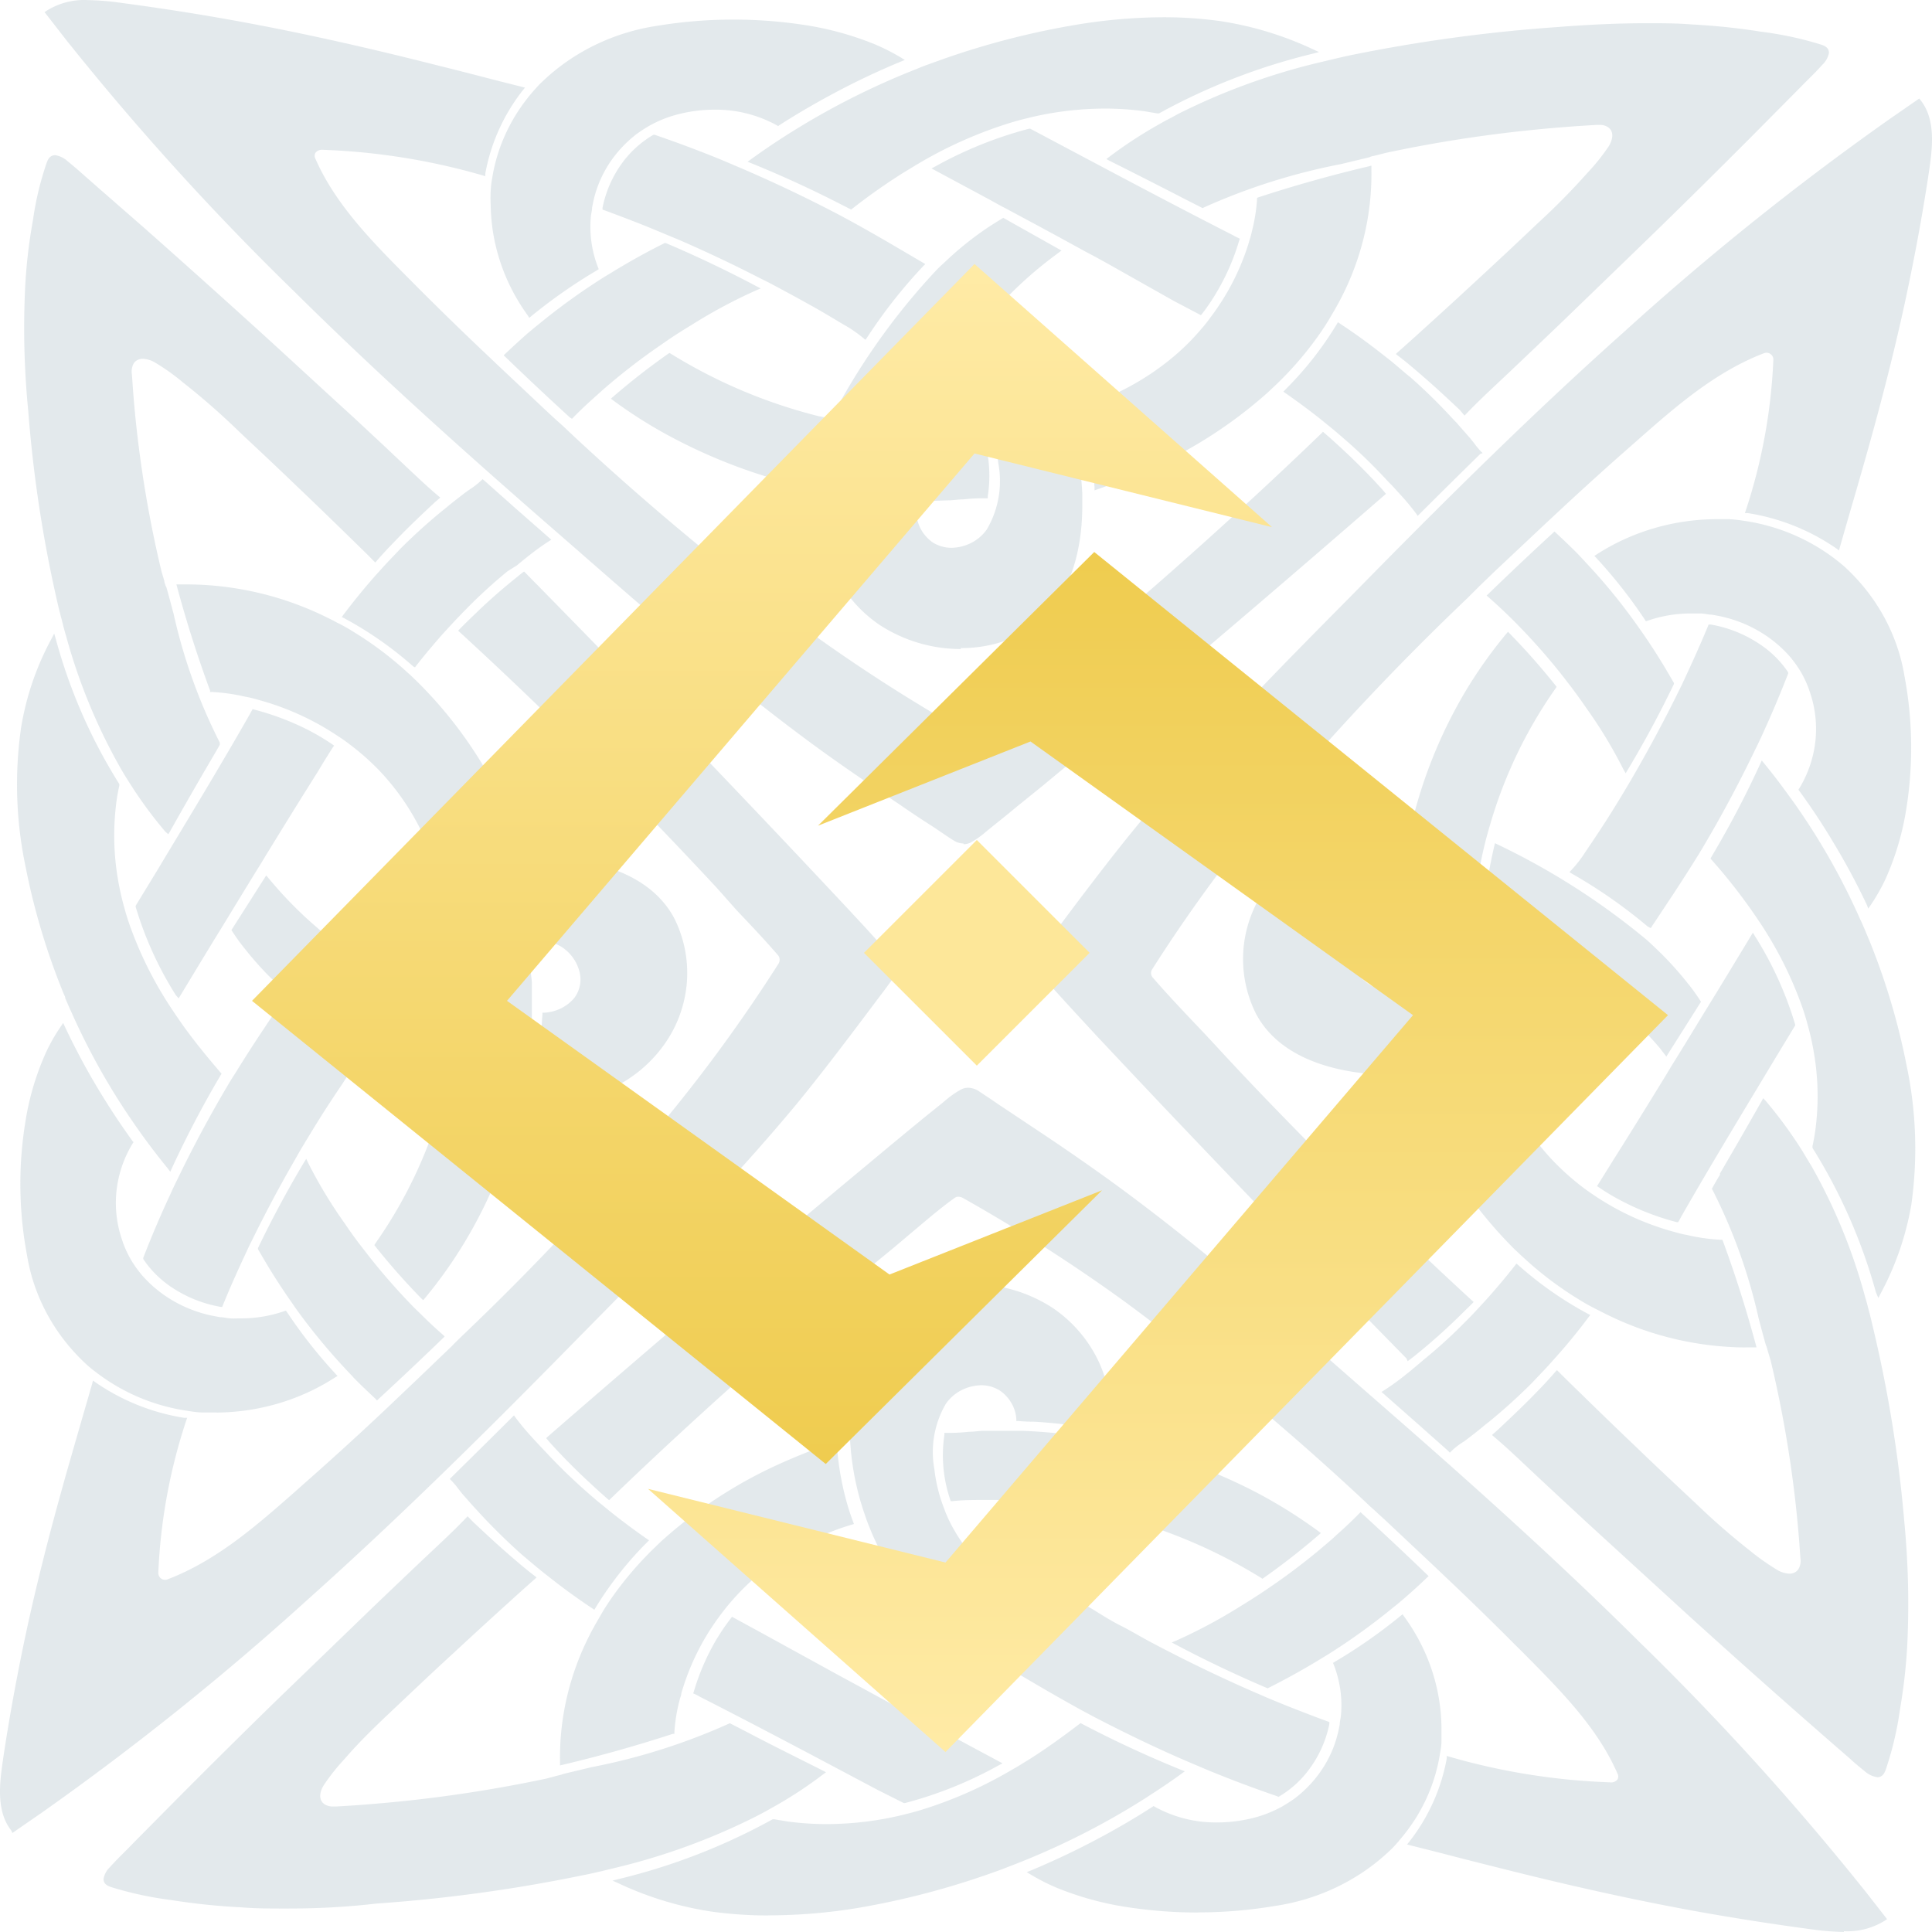 <svg width="161" height="161" fill="none" xmlns="http://www.w3.org/2000/svg"><path d="M153.671 161a23.54 23.54 0 01-2.869-.244 220.029 220.029 0 01-8.937-1.389c-5.197-.928-10.757-2.14-17.418-3.831-1.507-.372-3.014-.763-4.521-1.154l-2.671-.674.187-.235a15.78 15.78 0 003.118-6.921v-.225l.229.068a54.936 54.936 0 0013.364 2.132.7.7 0 00.352-.034.645.645 0 00.282-.201.5.5 0 000-.499c-1.662-3.832-4.791-6.969-7.804-10.01l-.738-.733a262.345 262.345 0 00-5.747-5.601l-.925-.88-4.157-3.91-.624-.567a15.455 15.455 0 00-.613-.557l-1.039-.978a225.69 225.69 0 00-19.362-16.051 140.808 140.808 0 00-13.51-8.661.836.836 0 00-.405-.117.53.53 0 00-.323.107c-1.361.978-2.691 2.151-3.98 3.226a105.06 105.06 0 01-2.006 1.672 275.158 275.158 0 00-5.934 4.966 408.97 408.97 0 00-11.38 10.137 362.872 362.872 0 00-5.342 5.044l-.135.137-.155-.127a66.045 66.045 0 01-1.268-1.144 54.591 54.591 0 01-3.118-3.099 15.29 15.29 0 01-.593-.665l-.114-.137.135-.127a1693.409 1693.409 0 0122.594-19.296c1.943-1.633 3.907-3.256 5.861-4.888l1.57-1.3 1.454-1.193 1.362-1.095.28-.234a7.786 7.786 0 011.258-.89c.196-.115.423-.176.655-.176.317.01.625.11.883.284l.987.655.582.4 3.243 2.16a187.435 187.435 0 016.235 4.312c7.171 5.21 13.916 11.105 20.432 16.814l2.494 2.179c5.924 5.172 13.667 12.024 20.952 19.258a226.535 226.535 0 0118.935 20.88l.301.382 1.403 1.798.125.157-.166.117a5.897 5.897 0 01-3.451.89l.032.068zm-89.636-1.378a34.649 34.649 0 01-4.677-.313 28.056 28.056 0 01-7.815-2.366l-.499-.225.54-.136a51.55 51.55 0 0012.804-4.976h.146l1.039.176c1.087.15 2.185.225 3.284.225a27.02 27.02 0 006.516-.802c.478-.117.956-.244 1.434-.391a35.323 35.323 0 007.42-3.275c.375-.215.676-.381.957-.567l.592-.361c1.372-.87 2.723-1.838 4.157-2.933l.114-.088.125.068.738.382a93.826 93.826 0 007.503 3.441l.323.127-.281.205a52.901 52.901 0 01-2.692 1.828c-.208.147-.416.274-.634.41a62.631 62.631 0 01-10.486 5.279l-1.34.518-.832.294a66.78 66.78 0 01-10.756 2.815 45.716 45.716 0 01-7.68.655v.01zm35.813-.245a38.863 38.863 0 01-5.592-.401 25.897 25.897 0 01-6.1-1.622 16.826 16.826 0 01-2.266-1.144l-.332-.195.363-.147a65.111 65.111 0 005.498-2.6 62.521 62.521 0 004.604-2.689l.104-.078.114.069a10.53 10.53 0 005.197 1.3 12.236 12.236 0 003.315-.46 10.226 10.226 0 002.078-.86c.354-.205.707-.43 1.04-.665 1.945-1.472 3.262-3.554 3.71-5.865l.062-.313c0-.254.083-.508.104-.772a9.297 9.297 0 00-.603-4.213l-.062-.147.145-.088a43.653 43.653 0 005.477-3.822l.177-.147.125.186c1.998 2.728 3.083 5.955 3.117 9.267v1.124c0 .382-.072.773-.145 1.164-.431 2.617-1.601 5.078-3.388 7.126a.87.87 0 01-.146.176c-.213.25-.442.489-.685.713-2.577 2.428-5.907 4.023-9.51 4.556a38.863 38.863 0 01-6.401.537v.01zm-76.043-.332c-1.258 0-2.494 0-3.679-.098a54.756 54.756 0 01-5.456-.547l-.374-.059a29.288 29.288 0 01-5.01-1.075c-.218-.078-.685-.225-.654-.704.068-.371.257-.712.54-.978.437-.488.842-.889 1.247-1.29.24-.244.478-.479.707-.723l3.98-4.018a756.783 756.783 0 017.899-7.82 8684.3 8684.3 0 008.096-7.821c1.361-1.3 2.723-2.6 4.105-3.91l.925-.87c.893-.841 1.818-1.711 2.68-2.61l.157-.166.436.45c1.04.977 2.193 2.062 3.544 3.206.52.45 1.04.88 1.59 1.3l.177.137-.166.156c-.666.587-1.32 1.173-1.985 1.779a491.807 491.807 0 00-4.781 4.38c-1.642 1.505-3.263 3.04-4.885 4.575-1.465 1.378-2.878 2.727-4.157 4.213a17.341 17.341 0 00-1.745 2.19c-.333.518-.52 1.261.083 1.632.21.125.458.183.706.166h.26l1.57-.097a145.14 145.14 0 003.252-.274 114.91 114.91 0 0012.669-1.955l.8-.215.437-.108.155-.059 2.36-.566a51.835 51.835 0 0011.431-3.617l.094-.049 1.351.694c2.079 1.095 4.25 2.17 6.391 3.245l.281.147-.239.176a35.201 35.201 0 01-4.23 2.766c-.488.284-.987.548-1.507.812a53.797 53.797 0 01-11.629 4.223l-1.04.254-.436.098c-.402.097-.807.185-1.216.263a129.763 129.763 0 01-17.21 2.356c-2.754.323-5.196.411-7.524.411zM.941 152.544c-1.32-1.662-.945-4.135-.686-5.943.395-2.679.894-5.504 1.476-8.407.977-4.888 2.276-10.098 4.074-16.384l.613-2.131 1.258-4.35.072-.283.25.176a17.891 17.891 0 007.358 2.932h.239l-.073.215a46.488 46.488 0 00-2.328 12.669.582.582 0 00.166.45.558.558 0 00.623.117c4.085-1.564 7.421-4.496 10.653-7.341l.78-.694a270.44 270.44 0 005.955-5.406l1.04-.978c1.319-1.261 2.66-2.522 3.98-3.802l1.215-1.163c.312-.323.645-.646.988-.978a220.702 220.702 0 0017.064-18.212 131.587 131.587 0 009.208-12.708.617.617 0 000-.684c-1.102-1.28-2.297-2.542-3.45-3.754L59.743 74a412.227 412.227 0 00-5.28-5.582 405.366 405.366 0 00-10.777-10.704 350.01 350.01 0 00-5.363-5.025l-.145-.127.135-.147c.395-.4.8-.801 1.216-1.192a46.263 46.263 0 013.305-2.933l.686-.557.156-.108.124.128a1525.895 1525.895 0 0125.722 26.765c.894.951 1.777 1.9 2.65 2.844l1.164 1.281.27.284c.353.355.663.745.925 1.163a1.22 1.22 0 01-.104 1.437c-.228.322-.467.635-.717.977l-.415.548-2.08 2.766-.217.284c-1.33 1.76-2.92 3.832-4.583 5.865-5.55 6.686-11.817 13.021-17.886 19.179l-2.338 2.376c-5.498 5.572-12.794 12.845-20.474 19.707a232.622 232.622 0 01-22.197 17.8l-2.32 1.603-.166.118-.094-.206zm72.218-3.372c-4.843-2.571-9.852-5.24-14.83-7.772a4.03 4.03 0 00-.405-.215l-.156-.068.052-.157a19.237 19.237 0 011.808-4.213c.382-.649.806-1.276 1.268-1.877l.104-.137.166.088 2.079 1.134 5.695 3.128.301.167 1.206.655 1.496.811c1.476.811 2.952 1.603 4.428 2.395l1.039.538.229.127c.925.508 1.85.977 2.785 1.495l3.117 1.672-.311.166a33.584 33.584 0 01-7.826 3.148h-.083l-2.162-1.085zm33.257.508a102.47 102.47 0 01-5.623-2.111l-1.434-.607c-2.723-1.153-5.487-2.482-8.23-3.91l-1.165-.625a169.562 169.562 0 01-3.118-1.77l-2.982-1.749.166-.176a41.685 41.685 0 004.677-5.934l.135-.196.176.157a13.09 13.09 0 001.705 1.153l.301.176c.77.469 1.549.978 2.338 1.369.79.391 1.622.899 2.443 1.339l1.039.547 1.185.607a124.702 124.702 0 006.464 3.049l.416.176.582.255c.81.342 1.6.664 2.4.977.801.313 1.809.704 2.723 1.036l.166.059v.166a9.404 9.404 0 01-1.662 3.744 8.442 8.442 0 01-2.495 2.278l-.093.049-.114-.059zm49.988-1.584a2.051 2.051 0 01-1.039-.518c-.52-.41-.946-.791-1.372-1.173l-.769-.664c-1.434-1.252-2.858-2.493-4.272-3.744a791.108 791.108 0 01-8.314-7.44l-8.314-7.605c-1.382-1.28-2.764-2.561-4.157-3.861l-1.039-.978c-.842-.791-1.725-1.622-2.629-2.385l-.167-.147.468-.41c1.039-.978 2.203-2.063 3.419-3.334.478-.488.936-.987 1.372-1.495l.156-.166.156.156a146.84 146.84 0 001.902 1.867 484.927 484.927 0 004.656 4.497c1.6 1.544 3.232 3.069 4.863 4.594a58.805 58.805 0 004.479 3.911c.732.601 1.51 1.15 2.328 1.642.294.175.63.276.977.293.15.007.3-.024.433-.09a.832.832 0 00.326-.281c.161-.278.219-.598.166-.91l-.104-1.476a111.75 111.75 0 00-.291-3.059 98.624 98.624 0 00-2.078-11.926l-.229-.763-.114-.401-.063-.146c-.207-.724-.394-1.447-.592-2.18a45.518 45.518 0 00-3.856-10.753l-.051-.088.051-.088c.198-.362.406-.724.624-1.075v-.108a505.119 505.119 0 003.461-6.012l.145-.264.208.225a36.77 36.77 0 012.931 3.979c.291.46.582.977.862 1.417a46.939 46.939 0 014.49 10.939c.104.342.197.694.281 1.036l.083.303c.104.401.197.802.291 1.202a109.442 109.442 0 012.608 16.169c.337 3.49.417 6.998.239 10.499a46.63 46.63 0 01-.592 5.132 27.268 27.268 0 01-1.195 5.064c-.083.215-.229.625-.717.625l-.021-.01zm-109.735-1.173c-.084-4.092.965-8.135 3.045-11.73l.53-.919c.218-.362.447-.704.686-1.056a28.854 28.854 0 013.658-4.281l.218-.215c.177-.167.343-.333.53-.489a38.001 38.001 0 019.27-6.081 54.395 54.395 0 014.874-1.955l.26-.088v.264a23.37 23.37 0 001.091 5.709c.084.245.167.479.26.724l.073.195-.208.059a22.087 22.087 0 00-7.909 4.291 20.4 20.4 0 00-2.182 2.19c-.27.313-.53.638-.78.977a20.07 20.07 0 00-3.117 5.973l-.187.587c0 .205-.115.42-.156.635-.23.869-.373 1.756-.426 2.649v.127h-.135a115.24 115.24 0 01-9.146 2.571l-.25.059v-.196zm25.856-6.842l.24-.176.415-.313a34.332 34.332 0 003.845-3.373l.51-.518.748-.801v-.059a33.347 33.347 0 003.232-4.331c.208-.322.395-.655.582-.977.187-.323.437-.772.634-1.154l.104-.195c.436-.841.79-1.633 1.102-2.395l.051-.137h.156c1.34.068 2.64.196 3.97.381a48.79 48.79 0 013.004.518l.27.059-.125.235a56.656 56.656 0 01-8.19 11.408 23.97 23.97 0 01-.882.85 26.747 26.747 0 01-3.222 2.63c-.489.342-1.04.674-1.528.977l-.114.069-4.802-2.698zm33.028.576a99.639 99.639 0 01-7.555-3.597l-.354-.186.374-.156a43.74 43.74 0 005.353-2.864 52.1 52.1 0 002.078-1.33l.842-.577a53.82 53.82 0 004.469-3.48l.218-.185.488-.45a34.5 34.5 0 001.767-1.672l.146-.146.156.146a287.11 287.11 0 015.372 5.044l.146.137-.146.137a50.055 50.055 0 01-1.881 1.711l-.228.195c-.218.186-.437.372-.655.538a53.686 53.686 0 01-5.321 3.852l-.187.117-.644.391a59.27 59.27 0 01-3.918 2.19l-.437.224-.083-.039zm-28.32-6.461a17.197 17.197 0 01-2.14-2.268 19.043 19.043 0 01-2.578-4.507l-.073-.185a8.615 8.615 0 01-.28-.743 22.792 22.792 0 01-1.33-6.657v-.978c0-.754.04-1.508.124-2.258.343-2.933 1.528-6.843 5.27-8.622a11.167 11.167 0 014.749-.977c2.424.003 4.789.706 6.776 2.013a11.108 11.108 0 013.793 4.424c.828 1.762 1.147 3.7.925 5.616v.215h-.218a42.968 42.968 0 00-6.038-.792c-.45 0-.898-.02-1.341-.059h-.177v-.166a3.067 3.067 0 00-.401-1.317 3.278 3.278 0 00-.95-1.039 2.891 2.891 0 00-1.57-.459 3.782 3.782 0 00-1.679.427 3.53 3.53 0 00-1.272 1.117 7.968 7.968 0 00-.956 5.465c.099.872.287 1.733.561 2.571.104.322.229.635.354.977.209.528.459 1.041.748 1.535.41.711.882 1.388 1.413 2.023l.094.108-.073.117a33.187 33.187 0 01-3.357 4.556l-.135.156-.239-.293zm-27.893-.176a52.004 52.004 0 01-3.43-2.483l-.831-.655c-.53-.43-1.04-.87-1.58-1.32a52.212 52.212 0 01-3.409-3.333l-.364-.401a29.39 29.39 0 01-.769-.85l-.447-.509-.3-.381a6.32 6.32 0 00-.593-.704l-.135-.137.135-.137a1194.46 1194.46 0 005.04-4.985l.177-.176.145.205a21.07 21.07 0 001.32 1.584c.24.274.499.538.738.801l.54.567a46.35 46.35 0 003.243 3.148c.426.381.873.763 1.32 1.124l.623.509.291.234a56.391 56.391 0 002.848 2.112l.187.127-.166.166a29.071 29.071 0 00-4.282 5.435l-.114.186-.187-.127zm55.766-2.522a43.614 43.614 0 00-12.273-5.191l-1.133-.274h-.104a45.475 45.475 0 00-7.036-.977c-.478 0-.977-.049-1.465-.059h-1.133c-.852 0-1.715 0-2.578.098h-.155l-.052-.147a11.528 11.528 0 01-.478-5.367v-.175h.582c.479-.006.958-.035 1.434-.088.395 0 .79-.069 1.164-.079h3.419c2.262.095 4.513.35 6.734.763l.426.088.468.098a45.524 45.524 0 0111.868 4.232 41.454 41.454 0 015.082 3.187l.198.147-.177.156a59.358 59.358 0 01-4.583 3.578l-.114.078-.094-.068zm15.589-10.577l-2.453-2.18-3.117-2.747.218-.137a19.542 19.542 0 001.86-1.349c.281-.215.551-.45.811-.665l.634-.537a41.728 41.728 0 003.356-3.05c.406-.401.811-.821 1.196-1.242l.54-.586.249-.274a57.02 57.02 0 002.245-2.678l.135-.176.177.146a30.245 30.245 0 005.778 4.037l.198.098-.135.176a47.171 47.171 0 01-2.64 3.236l-.696.782c-.458.498-.925.977-1.403 1.486a47.549 47.549 0 01-3.544 3.206l-.447.352c-.281.244-.582.479-.883.714l-.531.41a3.845 3.845 0 01-.394.274 5.967 5.967 0 00-.884.694l-.145.147-.125-.137zm-102.647-3.216h-1.185c-.395 0-.832-.069-1.247-.137a16.319 16.319 0 01-7.566-3.177l-.208-.157a9.49 9.49 0 01-.748-.635c-2.58-2.423-4.272-5.556-4.833-8.945a32.117 32.117 0 01-.135-11.232c.31-1.973.887-3.901 1.715-5.738.345-.739.752-1.451 1.216-2.13l.208-.304.156.332a58.06 58.06 0 002.764 5.172 60.723 60.723 0 002.858 4.33l.083.098-.073.108a9.59 9.59 0 00-1.339 3.91 9.439 9.439 0 00.446 4.086c.218.684.525 1.341.914 1.955.219.339.458.665.717.977 1.572 1.824 3.782 3.061 6.236 3.49l.332.059c.26 0 .551.078.821.098.27.019.593 0 .884 0a10.89 10.89 0 003.606-.597l.156-.048.093.127a41.043 41.043 0 004.053 5.151l.156.166-.197.118c-2.9 1.879-6.33 2.9-9.852 2.932l-.032-.009zm13.26-1.125a60.661 60.661 0 01-1.829-1.759l-.062-.078c-.239-.255-.478-.499-.717-.763a50.704 50.704 0 01-4.095-5.005l-.145-.215-.395-.567a53.712 53.712 0 01-2.328-3.685l-.24-.411v-.088a89.295 89.295 0 013.815-7.106l.208-.333.166.352a39.117 39.117 0 003.045 5.034c.447.665.925 1.33 1.413 1.955l.614.792a53.52 53.52 0 003.7 4.213l.197.196.436.42a36.243 36.243 0 001.82 1.701l.145.137-.146.147a314.732 314.732 0 01-5.352 5.054l-.146.137-.104-.128zm85.895-3.382a1673.603 1673.603 0 01-20.515-21.252 2129.406 2129.406 0 01-5.196-5.513l-1.808-1.955-.842-.919-1.164-1.28-.27-.294a7.256 7.256 0 01-.936-1.153 1.2 1.2 0 01.125-1.437c.239-.343.488-.675.748-.978l.374-.479c.693-.932 1.386-1.86 2.079-2.786l.208-.274c1.33-1.75 2.91-3.822 4.583-5.865 5.539-6.745 11.806-13.09 17.875-19.218l2.318-2.356c5.497-5.572 12.783-12.845 20.473-19.707A231.31 231.31 0 01157.454 9.93l2.483-1.72.125.156c1.31 1.662.946 4.135.686 5.944a167.475 167.475 0 01-1.486 8.407c-.977 4.887-2.266 10.098-4.064 16.383l-.602 2.092a789.835 789.835 0 00-1.268 4.39l-.073.283-.249-.176a17.879 17.879 0 00-7.369-2.933h-.228l.072-.215a46.157 46.157 0 002.297-12.532.581.581 0 00-.166-.45.6.6 0 00-.406-.166.687.687 0 00-.228.05c-4.074 1.563-7.42 4.506-10.642 7.35l-.78.685a267.338 267.338 0 00-5.955 5.405l-.935.87-4.157 3.91-.426.411-.779.753-.977.977a218.896 218.896 0 00-17.086 18.232 131.968 131.968 0 00-9.208 12.708.58.58 0 000 .684c1.102 1.28 2.297 2.542 3.45 3.764.593.615 1.175 1.241 1.757 1.867a270.371 270.371 0 005.28 5.581 390.282 390.282 0 0010.777 10.704 345.43 345.43 0 005.362 5.025l.146.127-.135.147-1.216 1.192a49.185 49.185 0 01-3.295 2.933c-.27.225-.488.391-.706.557l-.146.108-.104-.235zm28.226-.909a26.534 26.534 0 01-11.785-2.874l-.717-.362-.26-.137a15.304 15.304 0 01-1.122-.645 28.945 28.945 0 01-4.552-3.441l-.27-.244-.489-.459a35.93 35.93 0 01-6.454-8.72 47.82 47.82 0 01-2.078-4.585l-.094-.244h.281a27.71 27.71 0 006.069-1.027l.769-.244.208-.069.063.196a20.039 20.039 0 004.551 7.43 21.875 21.875 0 002.328 2.062c.34.254.686.498 1.04.733a22.335 22.335 0 006.36 2.933l.52.146c.256.072.516.131.779.176.923.218 1.866.352 2.816.401h.135l.052.117a100.339 100.339 0 012.734 8.613l.062.234h-.904l-.042.01zm-127.038-3.382a10.573 10.573 0 01-3.98-1.564 8.523 8.523 0 01-2.422-2.346l-.052-.088v-.088a83.404 83.404 0 012.255-5.289c.197-.45.416-.9.634-1.34a104.42 104.42 0 014.157-7.751c.218-.371.447-.733.686-1.105a116.62 116.62 0 011.87-2.932l1.642-2.474.219-.332.176.156a44.546 44.546 0 006.309 4.4l.218.127-.166.175a9.901 9.901 0 00-1.206 1.555l-.208.322a102.25 102.25 0 00-1.455 2.2c-.478.743-.956 1.525-1.424 2.297l-.592.978-.634 1.114a111.658 111.658 0 00-3.242 6.08l-.458.929c-.363.782-.706 1.515-1.039 2.258a71.347 71.347 0 00-1.101 2.571l-.063.156-.125-.009zm16.69-.733a57.612 57.612 0 01-3.804-4.311l-.083-.108.073-.117a38.247 38.247 0 005.518-11.545c.115-.381.219-.772.312-1.163a35.49 35.49 0 001.04-6.618c0-.45.062-.92.062-1.369v-.47c0-1.035 0-2.052-.104-3.02v-.166h.156c.415-.117.81-.215 1.236-.303a14.472 14.472 0 012.723-.274 12.74 12.74 0 011.746.128h.187v.175c-.023.591.004 1.183.083 1.77 0 .352.073.704.094 1.046v3.216a40.114 40.114 0 01-.81 6.334c-.063.333-.136.587-.198.841a39.283 39.283 0 01-4.51 11.164 38.232 38.232 0 01-3.378 4.78l-.156.186-.187-.176zm121.25-.47a45.266 45.266 0 00-5.29-12.043v-.156c.073-.333.135-.655.187-.978a21.241 21.241 0 00-.052-6.686 22.71 22.71 0 00-.561-2.532c-.124-.46-.26-.9-.415-1.35a31.946 31.946 0 00-3.482-6.989c-.197-.293-.395-.596-.603-.89-.208-.293-.239-.351-.364-.517a46.495 46.495 0 00-3.117-3.91l-.094-.108.478-.821a80.539 80.539 0 003.658-7.048l.136-.303.218.264a50.881 50.881 0 011.943 2.531l.478.655a56.436 56.436 0 015.56 9.776c.198.41.374.83.551 1.26.114.275.229.539.333.803a56.724 56.724 0 012.982 10.097 33.54 33.54 0 01.406 11.594 24.21 24.21 0 01-2.515 7.351l-.239.46-.198-.46zm-16.628-5.865a21.52 21.52 0 01-4.469-1.711 17.863 17.863 0 01-1.995-1.183l-.156-.097.447-.714.852-1.368a556.63 556.63 0 003.336-5.357l.873-1.418c.291-.469.582-.977.852-1.407.832-1.33 1.632-2.65 2.442-3.979l.115-.186.706-1.153c.562-.91 1.112-1.819 1.663-2.728l1.705-2.815.176.293a29.564 29.564 0 013.347 7.361v.078l-1.777 2.933c-2.536 4.223-5.197 8.593-7.68 12.933l-.291.528-.146-.01zm-125.75-4.506a55.675 55.675 0 01-1.954-2.532s-.343-.47-.468-.655a56.555 56.555 0 01-5.57-9.776c-.187-.39-.353-.801-.53-1.202v-.088c-.104-.205-.208-.47-.312-.733a56.732 56.732 0 01-2.983-10.098 33.294 33.294 0 01-.374-11.643 23.425 23.425 0 012.515-7.35l.24-.46.145.498a44.544 44.544 0 005.28 12.044v.136c-.073.333-.136.655-.188.978a21.57 21.57 0 00.052 6.686c.139.853.326 1.698.561 2.532.125.46.26.9.416 1.35a31.731 31.731 0 003.482 6.989c.197.293.394.596.602.89l.385.556c.935 1.3 1.985 2.6 3.118 3.91l.093.108-.478.811a87.63 87.63 0 00-3.658 7.058l-.135.303-.24-.312zm31.822-5.563c-.413 0-.826-.019-1.237-.058h-.228v-.215c.425-1.872.703-3.77.831-5.68 0-.417.02-.837.062-1.26v-.167h.177a3.61 3.61 0 001.398-.375 3.39 3.39 0 001.107-.886c.214-.3.363-.636.436-.99.073-.355.07-.72-.01-1.073a3.481 3.481 0 00-1.58-2.2 8.011 8.011 0 00-4.209-.977c-.535.002-1.069.031-1.6.088-.927.095-1.842.272-2.734.528-.343.098-.675.215-1.039.342a12.4 12.4 0 00-1.632.694 15.9 15.9 0 00-2.161 1.34l-.104.078-.125-.069a35.355 35.355 0 01-4.843-3.157l-.166-.127.145-.157a18.918 18.918 0 012.411-2.023 21.07 21.07 0 014.791-2.415c.094-.04.192-.072.291-.097.227-.092.46-.17.697-.235a27.35 27.35 0 017.077-1.251h1.091c.799 0 1.597.039 2.39.117 3.118.323 7.275 1.437 9.167 4.956a10.203 10.203 0 011.067 5.287 10.325 10.325 0 01-1.79 5.11 11.194 11.194 0 01-4.197 3.656 12.013 12.013 0 01-5.556 1.285l.073-.069zm-9.561-1.153a60.059 60.059 0 01-12.128-7.713c-.302-.254-.603-.538-.905-.821a26.604 26.604 0 01-2.785-3.03c-.332-.401-.665-.86-1.039-1.437l-.073-.108 2.9-4.555.53.625a32.742 32.742 0 003.575 3.607l.55.48.915.742a34.777 34.777 0 004.604 3.04c.343.196.696.372 1.04.548.342.176.914.45 1.371.665.956.43 1.788.772 2.609 1.065l.145.05v.146a33.701 33.701 0 01-.426 3.763 38.304 38.304 0 01-.572 2.825l-.051.254-.26-.146zm80.023-1.036c-.799 0-1.597-.04-2.391-.118-3.117-.322-7.275-1.437-9.166-4.956a10.198 10.198 0 01-1.067-5.289c.127-1.82.743-3.579 1.792-5.112a11.2 11.2 0 014.202-3.655 12.017 12.017 0 015.559-1.281c.413 0 .826.02 1.237.058h.229l-.052.215a37.108 37.108 0 00-.832 5.68c0 .423-.021.844-.062 1.26v.167h-.177c-.487.031-.962.16-1.392.377a3.38 3.38 0 00-1.102.884 2.6 2.6 0 00-.436.99c-.073.355-.07.72.01 1.073.095.446.284.87.555 1.249.271.377.619.7 1.024.95a8.003 8.003 0 004.158.978 16.026 16.026 0 004.344-.616c.332-.098.675-.215 1.039-.342a11.9 11.9 0 001.642-.694 14.928 14.928 0 002.151-1.34l.114-.078.125.069a35.393 35.393 0 014.843 3.157l.166.127-.155.157a17.873 17.873 0 01-2.401 2.023 21.917 21.917 0 01-4.791 2.415l-.26.088a8.089 8.089 0 01-.727.244 27.025 27.025 0 01-7.078 1.251h-.8l-.301.069zm22.084-2.239a33.62 33.62 0 00-3.534-3.568l-.55-.479-.853-.704h-.062a36.133 36.133 0 00-4.604-3.04 17.74 17.74 0 00-1.039-.547c-.343-.166-.946-.47-1.424-.694a31.692 31.692 0 00-2.546-1.037l-.146-.048v-.147c.062-1.25.194-2.497.395-3.734a45.86 45.86 0 01.561-2.825l.063-.255.239.118a59.46 59.46 0 0112.128 7.712c.312.255.624.538.915.822a27.713 27.713 0 012.785 3.03c.332.4.665.86 1.039 1.437l.062.098-2.889 4.565-.54-.704zM14.649 82.924a29.59 29.59 0 01-3.346-7.361v-.079l1.787-2.932c2.536-4.223 5.197-8.593 7.67-12.933l.291-.528.166.049c1.556.407 3.059.978 4.48 1.7.693.36 1.363.759 2.005 1.193l.146.108-.104.127c-.405.636-.81 1.28-1.206 1.955a541.22 541.22 0 00-3.336 5.357l-.873 1.418c-.29.469-.582.977-.862 1.407-.852 1.388-1.701 2.776-2.546 4.165l-.707 1.153c-.561.91-1.112 1.818-1.663 2.727l-1.663 2.747-.239-.273zm104.071-.636a12.624 12.624 0 01-1.746-.127h-.187v-.176c.019-.59-.009-1.182-.083-1.77 0-.351-.083-.703-.093-1.045v-3.216a40.15 40.15 0 01.81-6.335l.094-.44.093-.4a39.933 39.933 0 014.511-11.164 38.597 38.597 0 013.388-4.78l.156-.186.166.166a57.705 57.705 0 013.804 4.311l.083.108-.073.117a38.22 38.22 0 00-5.518 11.545c-.115.381-.219.772-.323 1.163a36.665 36.665 0 00-1.039 6.618c0 .45 0 .919-.062 1.378v.45c0 .978 0 2.033.093 3.03v.157l-.156.049c-.415.117-.821.215-1.236.303-.896.176-1.808.267-2.723.273l.041-.029zm18.582-5.083a42.42 42.42 0 00-6.308-4.399l-.208-.127.166-.176a10.61 10.61 0 001.196-1.554l.218-.323c.499-.733.977-1.456 1.455-2.2.478-.742.956-1.524 1.424-2.297l.582-.977.644-1.115a119.201 119.201 0 003.242-6.08l.458-.928c.363-.783.706-1.516 1.039-2.259.333-.743.759-1.71 1.112-2.57l.062-.157h.177c1.427.248 2.781.781 3.97 1.564a8.423 8.423 0 012.432 2.346l.052.088v.088a94.177 94.177 0 01-2.245 5.289c-.208.45-.426.899-.644 1.339a104.903 104.903 0 01-4.157 7.752c-.219.371-.437.733-.666 1.095-.613.977-1.236 1.955-1.881 2.932l-1.86 2.806-.26-.137zm18.27-1.799a56.81 56.81 0 00-2.774-5.17 54.717 54.717 0 00-2.858-4.331l-.073-.098.073-.108a9.594 9.594 0 001.339-3.91 9.442 9.442 0 00-.446-4.086 8.438 8.438 0 00-.914-1.955 10.27 10.27 0 00-.717-.978c-1.573-1.821-3.783-3.058-6.236-3.49l-.332-.058c-.27 0-.541-.078-.821-.098h-.884a10.875 10.875 0 00-3.606.596l-.166.05-.083-.128a40.956 40.956 0 00-4.053-5.152l-.156-.166.197-.127c2.903-1.873 6.332-2.894 9.852-2.932h1.185c.415.025.827.071 1.237.136a16.427 16.427 0 017.586 3.178l.187.146c.291.235.541.43.759.645 2.577 2.421 4.27 5.55 4.833 8.935.703 3.715.749 7.513.135 11.242a22.917 22.917 0 01-1.725 5.738c-.348.738-.754 1.45-1.216 2.131l-.208.303-.115-.313zM36.058 71.545a20.153 20.153 0 00-4.552-7.44 20.69 20.69 0 00-2.338-2.052 13.487 13.487 0 00-1.04-.733 22.416 22.416 0 00-6.36-2.933l-.623-.176a8.36 8.36 0 00-.676-.146 16.058 16.058 0 00-2.816-.401h-.146v-.117a100.436 100.436 0 01-2.744-8.613l-.062-.234h.915a26.55 26.55 0 0111.754 2.815c.25.117.498.254.738.381l.239.118c.388.202.762.417 1.122.645a29.02 29.02 0 014.552 3.44l.25.226.498.479a35.668 35.668 0 016.464 8.72 47.65 47.65 0 012.079 4.584l.093.244h-.28c-2.06.117-4.096.461-6.07 1.027l-.769.244-.207.069-.021-.147zm44.241-1.251a1.612 1.612 0 01-.873-.284c-.322-.195-.624-.41-.935-.616l-.645-.44a88.332 88.332 0 01-3.055-2.033l-.197-.127c-2.017-1.359-4.157-2.805-6.236-4.31-7.17-5.211-13.916-11.106-20.432-16.805l-2.515-2.19c-5.924-5.17-13.656-12.023-20.951-19.257A226.227 226.227 0 015.535 3.352L3.84 1.172l-.125-.157.166-.117a5.89 5.89 0 013.45-.89c.962.02 1.92.102 2.87.245 2.867.381 5.87.84 8.937 1.388 5.196.929 10.756 2.14 17.418 3.832 1.507.371 3.014.762 4.52 1.153l2.671.675-.187.234a15.776 15.776 0 00-3.117 6.921v.225l-.23-.068a55.008 55.008 0 00-13.364-2.131.692.692 0 00-.315.06.647.647 0 00-.246.194.503.503 0 000 .498c1.673 3.833 4.79 6.97 7.815 10.01l.727.734a288.94 288.94 0 005.758 5.601l.925.88 4.157 3.91.603.557.634.567 1.039.978a224.139 224.139 0 0019.289 16.022 139.825 139.825 0 0013.51 8.66.837.837 0 00.405.118.551.551 0 00.322-.108c1.362-1.036 2.692-2.15 3.991-3.235.655-.557 1.32-1.115 1.996-1.662a341.616 341.616 0 005.934-4.966 402.2 402.2 0 0011.38-10.137c1.974-1.828 3.72-3.48 5.341-5.044l.135-.137.146.127c.436.371.863.762 1.278 1.144a54.53 54.53 0 013.118 3.099c.208.224.405.44.592.664l.115.137-.146.127A1673.91 1673.91 0 0192.77 60.577c-1.94 1.63-3.894 3.258-5.861 4.888l-2.079 1.681-.987.811-1.362 1.095-.311.254a7.249 7.249 0 01-1.237.88 1.318 1.318 0 01-.644.166l.01-.058zm-66.512-.978a35.453 35.453 0 01-2.931-3.978c-.291-.46-.592-.93-.863-1.418a47.765 47.765 0 01-4.49-10.939 17.345 17.345 0 01-.28-1.026l-.083-.323c-.104-.4-.208-.791-.301-1.192a108.415 108.415 0 01-2.484-16.188 70.112 70.112 0 01-.25-10.5 44.07 44.07 0 01.593-5.131l.062-.362c.227-1.596.606-3.17 1.133-4.702.083-.215.228-.626.717-.626.395.068.758.249 1.04.519.508.41.935.782 1.36 1.163l.77.674.332.294 3.95 3.45a1008.82 1008.82 0 018.313 7.44c2.827 2.55 5.53 5.063 8.314 7.605l.76.694c1.132 1.056 2.265 2.101 3.387 3.167l1.04.978c.852.801 1.735 1.642 2.64 2.404l.176.147-.478.41c-1.04.978-2.193 2.053-3.409 3.334-.478.489-.935.977-1.382 1.496l-.146.166-.166-.157c-.426-.44-.873-.87-1.31-1.3l-.581-.567a488.423 488.423 0 00-4.656-4.496A366.224 366.224 0 0020.5 36.51l-.79-.753a59.82 59.82 0 00-4.49-3.91 17.705 17.705 0 00-2.327-1.652 2.171 2.171 0 00-.988-.293.918.918 0 00-.43.092.856.856 0 00-.328.28 1.403 1.403 0 00-.156.908l.104 1.476a96.595 96.595 0 002.37 14.986l.228.763c0 .136.073.264.104.4l.073.147c.208.723.395 1.447.592 2.18a45.553 45.553 0 003.856 10.753v.176c-.208.371-.426.743-.645 1.114a382.61 382.61 0 00-3.491 6.08l-.156.264-.24-.205zm121.478-5.24a38.386 38.386 0 00-3.045-5.034 48.662 48.662 0 00-1.413-1.955l-.613-.792a51.868 51.868 0 00-3.7-4.203l-.197-.205-.437-.43a40.5 40.5 0 00-1.819-1.692l-.155-.136.155-.147a277.145 277.145 0 015.353-5.054l.145-.137.146.137a61.387 61.387 0 011.829 1.76l.779.84a48.156 48.156 0 014.084 5.005l.146.206.405.576a51.71 51.71 0 012.318 3.676l.249.42V57a89.254 89.254 0 01-3.824 7.107l-.198.332-.208-.361zM34.457 55.553a30.245 30.245 0 00-5.778-4.037l-.197-.098.135-.185a56.14 56.14 0 012.63-3.226l.706-.782c.457-.499.925-.978 1.403-1.486a47.318 47.318 0 013.544-3.206l.436-.352c.291-.245.593-.48.894-.714l.53-.41.416-.294c.32-.204.62-.437.893-.694l.146-.137.156.127 2.452 2.18 3.118 2.737-.218.137c-.645.422-1.266.875-1.86 1.359-.27.205-.53.43-.79.645l-.78.489a43.037 43.037 0 00-3.346 3.05c-.405.41-.8.821-1.195 1.241l-.54.587-.25.274a55.61 55.61 0 00-2.245 2.678l-.135.176-.125-.059zm45.624-1.466a12.414 12.414 0 01-6.787-2.014 11.102 11.102 0 01-3.787-4.425 10.367 10.367 0 01-.92-5.614v-.215h.228a44.41 44.41 0 006.038.792l1.33.058h.188v.166c.031.46.167.909.398 1.315.232.407.553.762.942 1.041a2.932 2.932 0 001.58.46 3.794 3.794 0 001.68-.428 3.54 3.54 0 001.272-1.117 7.966 7.966 0 00.956-5.464 12.912 12.912 0 00-.562-2.571 9.353 9.353 0 00-.363-.978 11.069 11.069 0 00-.738-1.544 13.403 13.403 0 00-1.424-2.024l-.083-.107.073-.118a33.96 33.96 0 013.346-4.555l.146-.156.166.137c.8.705 1.53 1.477 2.182 2.307a19.014 19.014 0 012.557 4.506l.114.235.063.166c.062.176.135.352.186.528a22.724 22.724 0 011.33 6.657v.977c.001.755-.04 1.508-.124 2.258-.343 2.933-1.528 6.843-5.269 8.622a11.157 11.157 0 01-4.75 1.027l.032.078zm37.964-11.242a18.727 18.727 0 00-1.31-1.583l-.498-.548-.239-.264c-.187-.176-.364-.371-.541-.557a42.786 42.786 0 00-3.242-3.148c-.437-.38-.873-.762-1.32-1.124l-.624-.508-.291-.235a59.922 59.922 0 00-2.847-2.111l-.187-.127.156-.166a28.232 28.232 0 004.281-5.436l.115-.185.187.127a49.588 49.588 0 013.44 2.483l.8.625c.561.46 1.039.9 1.611 1.35a46.882 46.882 0 013.408 3.333c.146.156.26.283.375.39l.758.861.437.499.311.39c.18.246.374.48.582.705l.146.136-.197.079a713.627 713.627 0 00-5.041 4.985l-.177.176-.093-.147zM77.701 41.74h-2.027a47.601 47.601 0 01-6.724-.763l-.447-.088-.446-.098a45.04 45.04 0 01-11.869-4.242 39.11 39.11 0 01-5.082-3.177l-.197-.147.177-.156a57.477 57.477 0 014.583-3.578l.114-.078.125.068a43.518 43.518 0 0012.273 5.191l1.133.225h.104c2.313.508 4.666.835 7.036.977.478 0 .977 0 1.455.06h1.143c.852 0 1.715 0 2.567-.099h.166l.052.147c.125.381.229.763.322 1.154.32 1.384.372 2.81.156 4.213v.176h-.582c-.48.005-.958.034-1.434.088-.395 0-.79.068-1.164.078l-1.434.049zm13.51-1.125a23.136 23.136 0 00-1.091-5.708 19.93 19.93 0 00-.26-.724l-.073-.195.208-.059a21.957 21.957 0 007.899-4.291 18.91 18.91 0 002.193-2.2c.27-.303.53-.625.779-.977a20.048 20.048 0 003.118-5.973l.176-.587c.063-.205.125-.42.167-.635.225-.87.367-1.756.426-2.65v-.126l.125-.05a112.866 112.866 0 019.155-2.57l.25-.068v.244c.081 4.09-.964 8.132-3.035 11.73l-.54.92a24.36 24.36 0 01-.686 1.055 28.402 28.402 0 01-3.658 4.282l-.229.215-.52.489a37.978 37.978 0 01-9.27 6.08c-1.475.694-3.118 1.34-4.874 1.955l-.26.088v-.245zm-14.414-5.337a45.086 45.086 0 01-3.97-.381 40.347 40.347 0 01-2.993-.518l-.27-.059.124-.234a55.795 55.795 0 018.19-11.408c.27-.294.571-.577.873-.85a26.753 26.753 0 013.221-2.63c.489-.343 1.04-.685 1.528-.978l.104-.068 4.853 2.727-.665.498a33.164 33.164 0 00-3.835 3.363l-.509.518-.748.802v.059a33.309 33.309 0 00-3.232 4.33c-.208.323-.406.655-.582.978-.177.322-.426.762-.634 1.143l-.104.206a27.07 27.07 0 00-1.102 2.395l-.062.136-.187-.029zM47.49 34.79a281.635 281.635 0 01-5.373-5.044l-.146-.137.146-.137a75.804 75.804 0 011.87-1.71l.24-.196c.218-.185.436-.371.654-.537a53.205 53.205 0 015.321-3.852l.187-.117.645-.391a58.43 58.43 0 013.907-2.19l.447-.225h.094a97.76 97.76 0 017.555 3.598l.353.185-.374.157a42.971 42.971 0 00-5.352 2.864c-.707.43-1.413.87-2.078 1.33l-.832.576a52.516 52.516 0 00-4.469 3.48l-.197.176-.51.46a34.564 34.564 0 00-1.766 1.671l-.146.147-.176-.108zm74.14-.645c-1.039-.977-2.141-2.014-3.544-3.206-.519-.45-1.039-.88-1.59-1.3l-.176-.137.166-.157c.665-.586 1.32-1.173 1.985-1.779a476.23 476.23 0 004.781-4.38 416.829 416.829 0 004.884-4.574 57.694 57.694 0 004.157-4.213 17.469 17.469 0 001.756-2.19c.333-.528.51-1.26-.083-1.632a1.22 1.22 0 00-.706-.167h-.25l-1.579.098c-1.04.078-2.172.166-3.253.274-4.265.41-8.499 1.063-12.679 1.955l-.811.205-.426.098-.156.068-2.359.567a51.796 51.796 0 00-11.432 3.617l-.093.05-1.351-.685a558.478 558.478 0 00-6.402-3.255l-.27-.147.239-.186a37.45 37.45 0 014.23-2.756c.488-.284 1.039-.548 1.496-.812a53.966 53.966 0 0111.681-4.272l1.268-.303c.468-.107.946-.224 1.424-.322a131.8 131.8 0 0117.21-2.346c2.712-.215 5.196-.323 7.483-.323 1.257 0 2.494 0 3.679.098a55.46 55.46 0 015.456.547l.363.059c1.706.209 3.387.569 5.02 1.075.239.078.676.225.665.704-.076.37-.268.71-.551.978-.436.488-.841.89-1.247 1.29l-.706.714-4.002 4.037a762.232 762.232 0 01-7.908 7.82 4630.37 4630.37 0 01-8.086 7.82c-1.361 1.3-2.723 2.6-4.105 3.91l-.904.851c-.904.85-1.839 1.73-2.702 2.63l-.156.166-.416-.489zM72.068 28.28a10.583 10.583 0 00-1.715-1.203l-.332-.195c-.78-.47-1.549-.929-2.338-1.369-.79-.44-1.622-.899-2.443-1.339l-1.039-.557-1.185-.596a113.466 113.466 0 00-6.474-3.05l-1.04-.43c-.79-.333-1.59-.665-2.39-.978-.8-.313-1.829-.704-2.733-1.036l-.166-.059v-.166a9.47 9.47 0 011.652-3.744 8.597 8.597 0 012.505-2.278l.083-.048h.104c1.85.635 3.741 1.339 5.622 2.111l1.424.606a116.37 116.37 0 018.241 3.91l1.164.626c1.04.577 2.079 1.163 3.118 1.77l2.983 1.75-.167.165a42.377 42.377 0 00-4.676 5.944l-.136.195-.062-.03zm-28.06-1.955c-1.992-2.73-3.077-5.956-3.118-9.267-.02-.375-.02-.75 0-1.124.017-.387.062-.773.136-1.154.43-2.62 1.595-5.083 3.377-7.136.048-.062.1-.12.156-.176.213-.25.443-.489.686-.714 2.573-2.447 5.907-4.06 9.52-4.604a39.248 39.248 0 0111.951-.117c2.099.293 4.15.839 6.1 1.623.785.327 1.543.709 2.266 1.143l.322.196-.353.146a61.849 61.849 0 00-5.498 2.6 66.109 66.109 0 00-4.604 2.689l-.104.078-.114-.068a10.52 10.52 0 00-5.196-1.3 12.1 12.1 0 00-3.305.46 9.578 9.578 0 00-2.079.86 11.44 11.44 0 00-1.039.664c-1.946 1.472-3.263 3.554-3.71 5.865l-.062.313c0 .254-.084.508-.104.763a9.333 9.333 0 00.602 4.223l.052.146-.135.088a43.815 43.815 0 00-5.477 3.822l-.176.147-.094-.166zm53.803-1.251l-5.633-3.177-.291-.157c-.406-.225-.81-.45-1.216-.655l-1.497-.82c-1.475-.812-2.951-1.604-4.427-2.396l-1.04-.557-.197-.098c-.966-.538-1.933-1.056-2.9-1.574l-2.982-1.603.312-.166a33.566 33.566 0 017.826-3.148h.083l2.93 1.555c4.563 2.424 9.281 4.936 13.968 7.321.134.08.273.151.416.215l.156.079-.052.146a18.766 18.766 0 01-1.819 4.213 16.516 16.516 0 01-1.258 1.877l-.114.137-2.265-1.192zm-26.948-7.645l-.749-.381a93.426 93.426 0 00-7.493-3.441l-.322-.127.28-.205a60.427 60.427 0 012.692-1.838l.582-.372.115-.068a62.882 62.882 0 0110.392-5.24c.437-.185.884-.352 1.351-.518l.842-.303A66.649 66.649 0 0189.29 2.13a45.626 45.626 0 017.649-.694 34.609 34.609 0 014.676.312 28.039 28.039 0 017.815 2.366l.489.225-.53.137A51.815 51.815 0 0096.584 9.45h-.145l-1.04-.176a24.171 24.171 0 00-3.294-.224 26.882 26.882 0 00-6.506.801c-.488.118-.956.245-1.434.391-2.606.811-5.1 1.91-7.43 3.275l-.333.195-.613.372-.593.362a50.399 50.399 0 00-4.157 2.932l-.114.088-.062-.039z" fill="#B0C0C9" fill-opacity=".35"/><g filter="url(#filter0_dd_210_685)"><path d="M81.208 18L106 39.93l-24.792-6.14L42.25 79.403l31.875 22.808 17.708-7.018L68.813 118 21 79.403 81.208 18z" fill="url(#paint0_linear_210_685)"/></g><g filter="url(#filter1_dd_210_685)"><path d="M78.792 142L54 120.07l24.792 6.141 38.958-45.614L85.875 57.79l-17.708 7.017L91.187 42 139 80.597 78.792 142z" fill="url(#paint1_linear_210_685)"/></g><g filter="url(#filter2_d_210_685)"><path fill="#FDE799" d="M72 79.402L81.402 70l9.401 9.402-9.401 9.402z"/></g><defs><filter id="filter0_dd_210_685" x="7" y="4" width="113" height="128" filterUnits="userSpaceOnUse" color-interpolation-filters="sRGB"><feFlood flood-opacity="0" result="BackgroundImageFix"/><feColorMatrix in="SourceAlpha" values="0 0 0 0 0 0 0 0 0 0 0 0 0 0 0 0 0 0 127 0" result="hardAlpha"/><feOffset dy="4"/><feGaussianBlur stdDeviation="3"/><feComposite in2="hardAlpha" operator="out"/><feColorMatrix values="0 0 0 0 0 0 0 0 0 0 0 0 0 0 0 0 0 0 0.6 0"/><feBlend in2="BackgroundImageFix" result="effect1_dropShadow_210_685"/><feColorMatrix in="SourceAlpha" values="0 0 0 0 0 0 0 0 0 0 0 0 0 0 0 0 0 0 127 0" result="hardAlpha"/><feOffset/><feGaussianBlur stdDeviation="7"/><feComposite in2="hardAlpha" operator="out"/><feColorMatrix values="0 0 0 0 1 0 0 0 0 0.922 0 0 0 0 0.651 0 0 0 0.69 0"/><feBlend in2="effect1_dropShadow_210_685" result="effect2_dropShadow_210_685"/><feBlend in="SourceGraphic" in2="effect2_dropShadow_210_685" result="shape"/></filter><filter id="filter1_dd_210_685" x="40" y="28" width="113" height="128" filterUnits="userSpaceOnUse" color-interpolation-filters="sRGB"><feFlood flood-opacity="0" result="BackgroundImageFix"/><feColorMatrix in="SourceAlpha" values="0 0 0 0 0 0 0 0 0 0 0 0 0 0 0 0 0 0 127 0" result="hardAlpha"/><feOffset dy="4"/><feGaussianBlur stdDeviation="3"/><feComposite in2="hardAlpha" operator="out"/><feColorMatrix values="0 0 0 0 0 0 0 0 0 0 0 0 0 0 0 0 0 0 0.6 0"/><feBlend in2="BackgroundImageFix" result="effect1_dropShadow_210_685"/><feColorMatrix in="SourceAlpha" values="0 0 0 0 0 0 0 0 0 0 0 0 0 0 0 0 0 0 127 0" result="hardAlpha"/><feOffset/><feGaussianBlur stdDeviation="7"/><feComposite in2="hardAlpha" operator="out"/><feColorMatrix values="0 0 0 0 1 0 0 0 0 0.922 0 0 0 0 0.651 0 0 0 0.69 0"/><feBlend in2="effect1_dropShadow_210_685" result="effect2_dropShadow_210_685"/><feBlend in="SourceGraphic" in2="effect2_dropShadow_210_685" result="shape"/></filter><filter id="filter2_d_210_685" x="64" y="62" width="34.804" height="34.804" filterUnits="userSpaceOnUse" color-interpolation-filters="sRGB"><feFlood flood-opacity="0" result="BackgroundImageFix"/><feColorMatrix in="SourceAlpha" values="0 0 0 0 0 0 0 0 0 0 0 0 0 0 0 0 0 0 127 0" result="hardAlpha"/><feOffset/><feGaussianBlur stdDeviation="4"/><feComposite in2="hardAlpha" operator="out"/><feColorMatrix values="0 0 0 0 0.992 0 0 0 0 0.906 0 0 0 0 0.6 0 0 0 1 0"/><feBlend in2="BackgroundImageFix" result="effect1_dropShadow_210_685"/><feBlend in="SourceGraphic" in2="effect1_dropShadow_210_685" result="shape"/></filter><linearGradient id="paint0_linear_210_685" x1="63.5" y1="18" x2="63.5" y2="118" gradientUnits="userSpaceOnUse"><stop stop-color="#FFEBA6"/><stop offset="1" stop-color="#EFCC4F"/></linearGradient><linearGradient id="paint1_linear_210_685" x1="96.5" y1="142" x2="96.5" y2="42" gradientUnits="userSpaceOnUse"><stop stop-color="#FFEBA6"/><stop offset="1" stop-color="#EFCC4F"/></linearGradient></defs></svg>